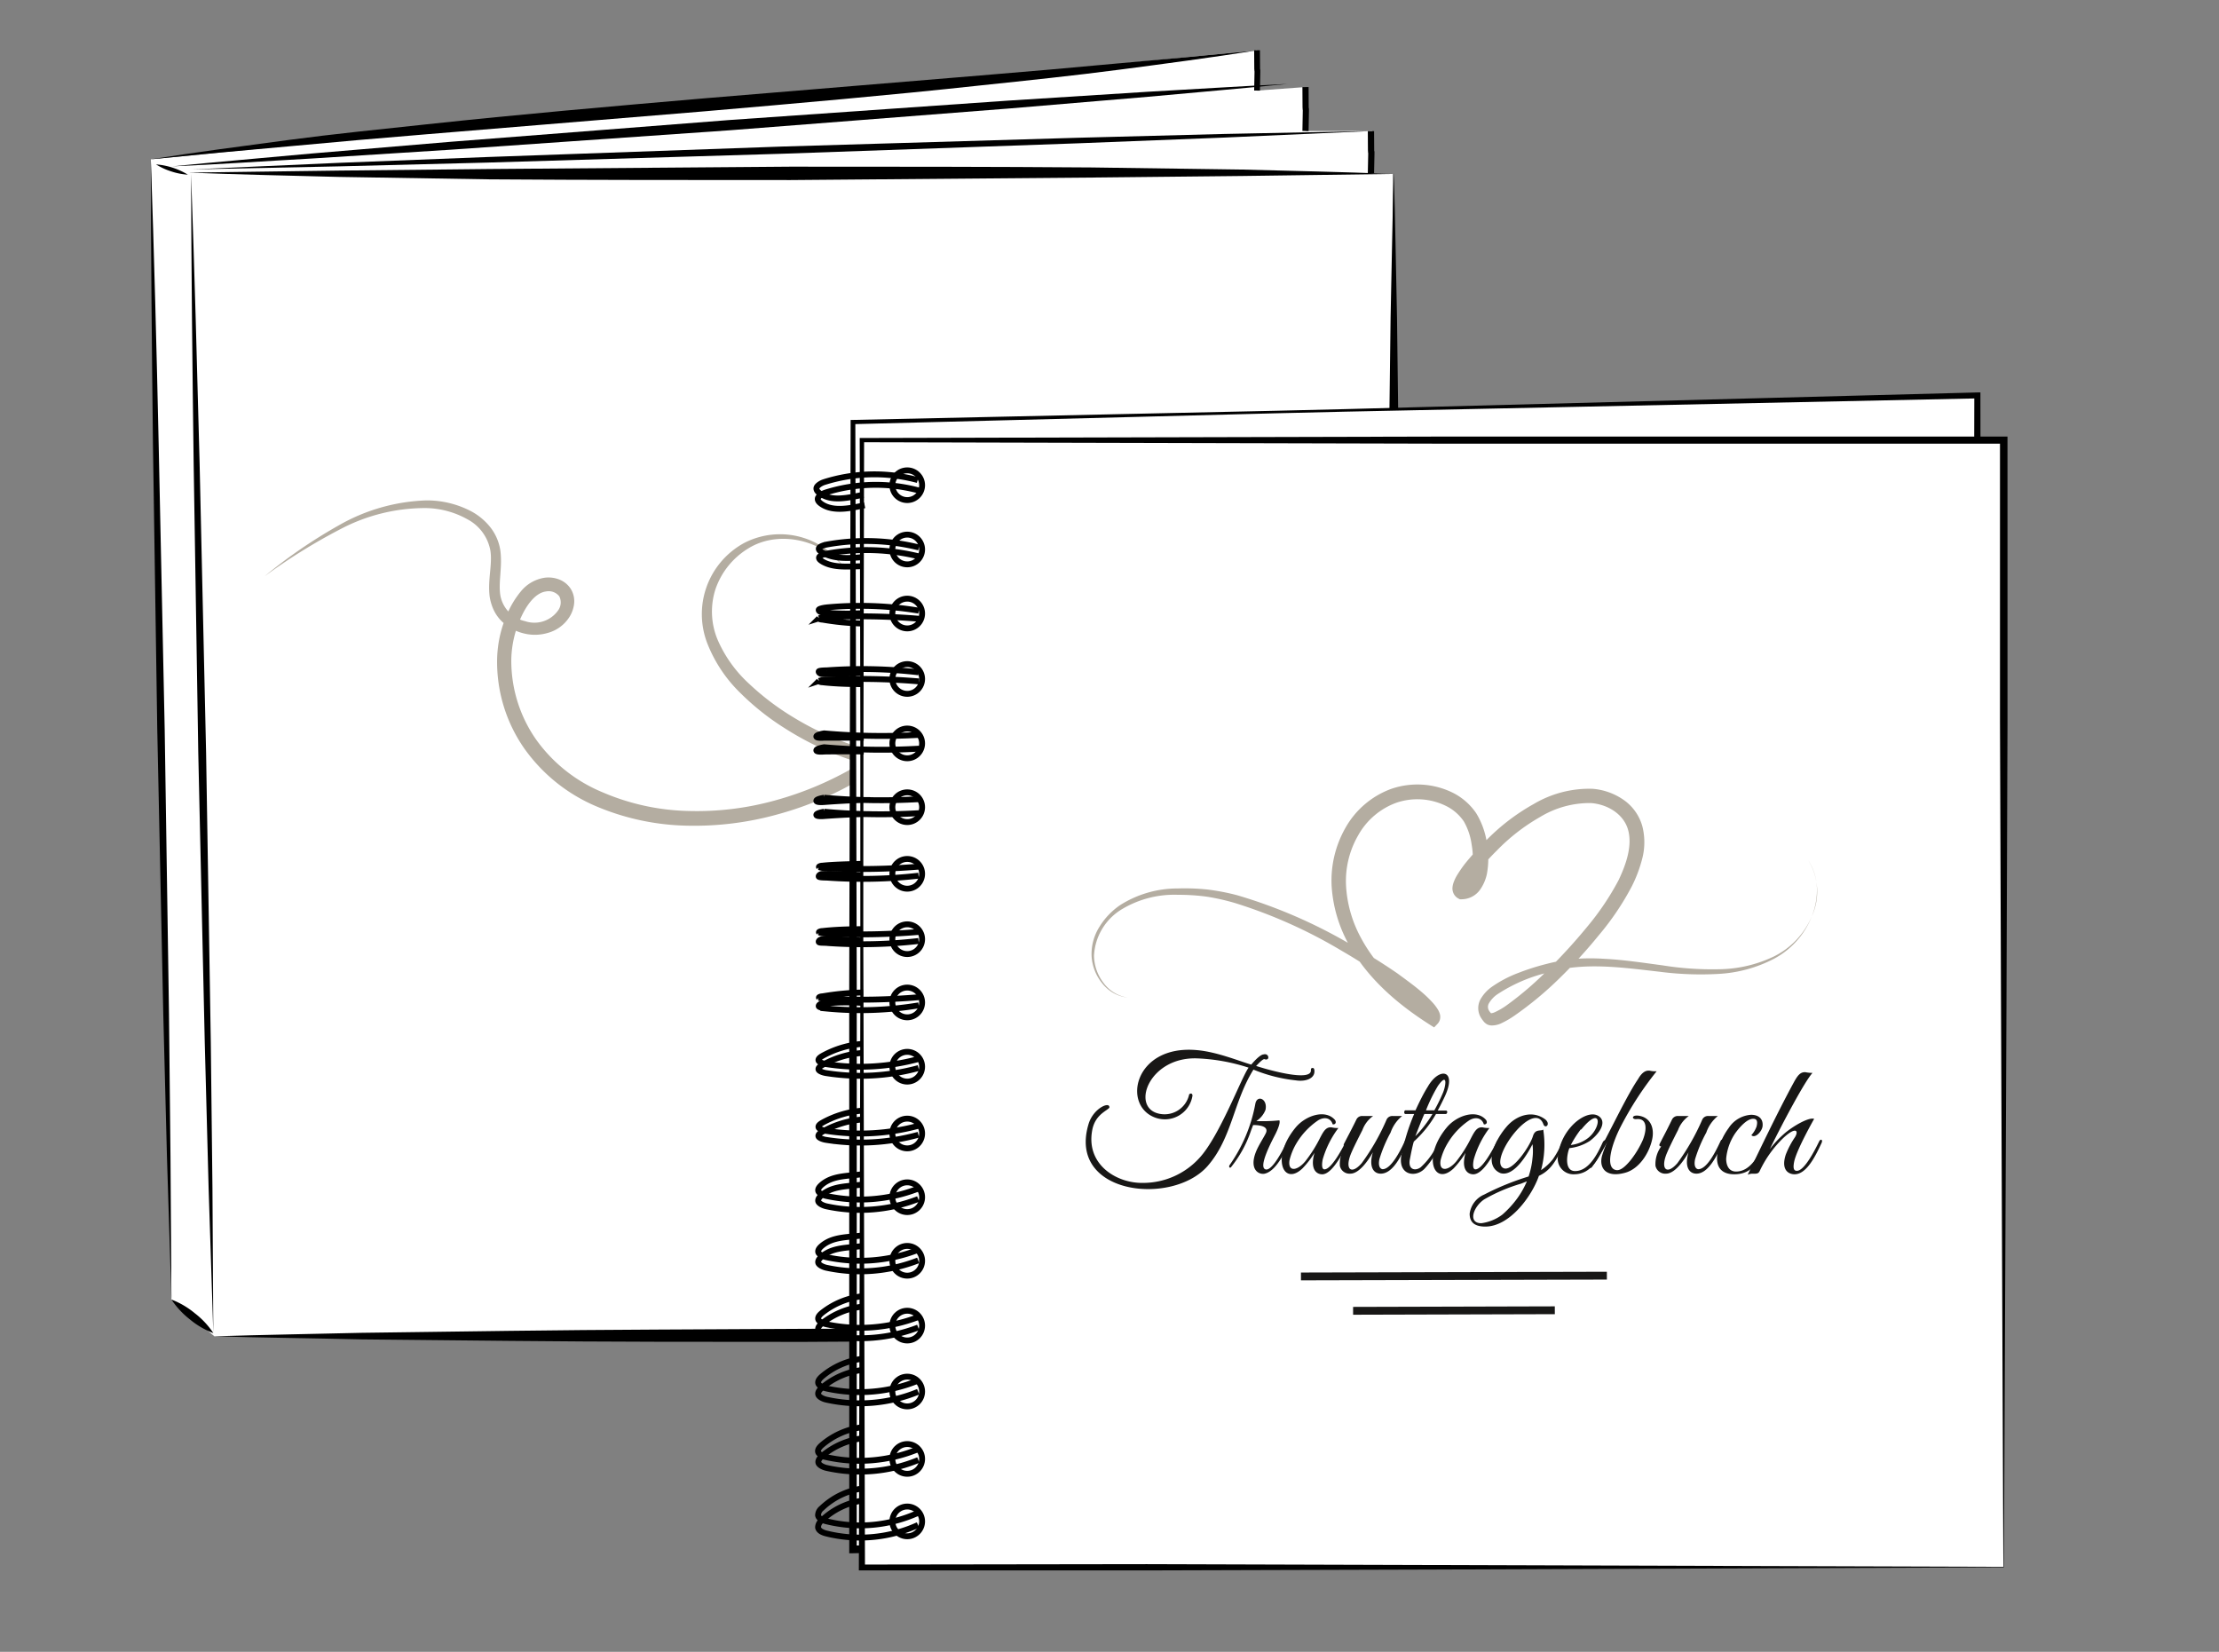 <svg id="Ebene_2" data-name="Ebene 2" xmlns="http://www.w3.org/2000/svg" viewBox="0 0 283.48 211"><rect x="0" y="0" width="283.48" height="211" fill="#808080" stroke="none"/><defs><style>.cls-1{fill:#fff;}.cls-2,.cls-3,.cls-4,.cls-6,.cls-8{fill:none;}.cls-2,.cls-3,.cls-4,.cls-6{stroke:#000;stroke-miterlimit:5;}.cls-2{stroke-width:0.74px;}.cls-3{stroke-width:0.79px;}.cls-4{stroke-width:0.8px;}.cls-5{fill:#b4ada1;}.cls-6{stroke-width:0.75px;}.cls-7{fill:#181716;}.cls-8{stroke:#181716;stroke-miterlimit:10;}</style></defs><g id="QK"><g id="Outlines"><polygon class="cls-1" points="19.27 20.35 160.59 6.42 160.59 11.57 166.78 11.12 166.78 16.73 175.29 16.73 175.14 22.13 177.92 22.22 178.06 170.7 27.39 170.7 21.9 166 19.27 20.35"/><path d="M24.41,22.19c.44,12.34.77,24.68,1.09,37l.83,37,.6,37,.21,18.52.11,18.51-.6-18.51-.49-18.5-.83-37-.59-37C24.58,46.88,24.44,34.54,24.41,22.19Z"/><path d="M27.39,170.7c6.28-.2,12.55-.3,18.83-.45L65.05,170c12.56-.17,25.12-.18,37.67-.26s25.11,0,37.67.16,25.12.27,37.67.82l-37.67.47-37.67.22c-12.55,0-25.11,0-37.66-.13l-18.84-.19C39.94,170.94,33.67,170.88,27.39,170.7Z"/><path d="M19.27,20.35c5.85-.92,11.72-1.69,17.59-2.47s11.76-1.37,17.64-2c11.78-1.27,23.57-2.29,35.36-3.31l35.38-2.93c5.89-.48,11.79-1,17.68-1.55l8.84-.8,8.83-.86c-5.84.93-11.71,1.7-17.58,2.47s-11.76,1.38-17.65,2C113.59,12.18,101.79,13.2,90,14.22L54.62,17.14c-5.89.48-11.78,1-17.68,1.55l-8.83.8Z"/><path d="M24.08,22.05l19.23-.26,19.23-.2,38.45-.3c12.82,0,25.64,0,38.47.1l19.23.27c6.41.17,12.82.3,19.23.56l-19.24.26-19.22.2L101,23c-12.82,0-25.64,0-38.46-.09L43.3,22.6C36.89,22.43,30.48,22.3,24.08,22.05Z"/><path d="M178.06,22.05c.19,6.17.27,12.35.41,18.53l.23,18.53c.15,12.35.18,24.71.2,37.06s0,24.71-.2,37.06l-.23,18.53c-.14,6.18-.22,12.36-.41,18.53-.19-6.17-.27-12.35-.41-18.53l-.24-18.53c-.15-12.35-.17-24.71-.19-37.06s0-24.71.2-37.06l.23-18.53C177.79,34.4,177.87,28.22,178.06,22.05Z"/><path class="cls-2" d="M160.59,11.57c.11-5.47,0,.32,0-5.15"/><path d="M22,21.25c5.93-.59,11.86-1.09,17.79-1.64l17.8-1.5,35.61-2.78,35.63-2.48,17.82-1.13c5.95-.33,11.89-.71,17.84-1-5.93.59-11.86,1.09-17.79,1.64l-17.8,1.5L93.25,16.64,57.62,19.12,39.8,20.25C33.85,20.58,27.91,21,22,21.25Z"/><path class="cls-3" d="M166.78,11.12c0,6,.11-.35,0,5.61"/><polygon points="24.49 21.64 43.33 20.8 62.18 20.06 99.88 18.72 137.58 17.6 156.43 17.11 175.29 16.73 156.45 17.57 137.6 18.31 99.91 19.64 62.2 20.77 43.35 21.25 24.49 21.64"/><path class="cls-4" d="M175.14,16.75c0,5.71.12-.34,0,5.38"/><path d="M19.93,21A9.2,9.2,0,0,1,24,22.31a8.22,8.22,0,0,1-2.11-.41A8.63,8.63,0,0,1,19.93,21Z"/><path d="M21.9,166a10.62,10.62,0,0,1,3,1.76,10.57,10.57,0,0,1,2.36,2.53,10.54,10.54,0,0,1-3-1.75A10.84,10.84,0,0,1,21.9,166Z"/><path d="M19.27,20.35c.42,12.13.74,24.27,1,36.4l.77,36.41.55,36.42.19,18.21L21.9,166l-.57-18.2-.47-18.21-.77-36.41-.55-36.41C19.4,44.63,19.28,32.49,19.27,20.35Z"/></g><g id="Zeichnung"><path class="cls-5" d="M108.65,72.18A9.67,9.67,0,0,1,117,65a10,10,0,0,1,9.75,5.69,11.31,11.31,0,0,1,.81,5.91,19,19,0,0,1-1.64,5.7A37.46,37.46,0,0,1,119.28,92a42.51,42.51,0,0,1-19.85,12,39.67,39.67,0,0,1-11.68,1.47A31.3,31.3,0,0,1,76.18,103a21.58,21.58,0,0,1-9.27-7.49,19.32,19.32,0,0,1-3.4-11.42,15,15,0,0,1,1.4-5.92,11.57,11.57,0,0,1,1.65-2.65,4.86,4.86,0,0,1,3-1.72,3.79,3.79,0,0,1,1.82.2,3.07,3.07,0,0,1,1.54,1.23,3,3,0,0,1,.42,1.92,4,4,0,0,1-.62,1.7,4.75,4.75,0,0,1-2.75,2,5.81,5.81,0,0,1-3.28,0,6,6,0,0,1-2.78-1.68A5.18,5.18,0,0,1,63,77.76a6.33,6.33,0,0,1-.45-1.59c-.25-2.13.35-4,.11-5.76a5.66,5.66,0,0,0-2.95-4.08,11.21,11.21,0,0,0-5.25-1.43,23.2,23.2,0,0,0-10.91,2.66,74.08,74.08,0,0,0-9.76,6.06,64.94,64.94,0,0,1,9.52-6.53,24,24,0,0,1,11.16-3.17,12.18,12.18,0,0,1,5.8,1.43,7.88,7.88,0,0,1,2.37,2,6.32,6.32,0,0,1,1.27,2.9c.3,2.1-.25,4,0,5.74a4.12,4.12,0,0,0,3.18,3.36A3.71,3.71,0,0,0,71.28,78a1.75,1.75,0,0,0,.17-1.83,1.73,1.73,0,0,0-1.69-.62c-1.39.18-2.52,1.78-3.24,3.4a13.47,13.47,0,0,0-1.2,5.24,17.55,17.55,0,0,0,3.17,10.28,19.66,19.66,0,0,0,8.5,6.74,29.38,29.38,0,0,0,10.83,2.38A37.46,37.46,0,0,0,99,102.25a42.55,42.55,0,0,0,10.36-4.38,43.58,43.58,0,0,0,8.86-7,36.43,36.43,0,0,0,6.59-9.13,18,18,0,0,0,1.67-5.3,10.4,10.4,0,0,0-.6-5.39A9.22,9.22,0,0,0,117,65.53,9.52,9.52,0,0,0,108.65,72.18Z"/><path class="cls-5" d="M108.06,72.83c-2.81-3.88-8.56-5.22-12.49-2.76a9.81,9.81,0,0,0-4.17,5.2,9.31,9.31,0,0,0,.32,6.55,16.52,16.52,0,0,0,4,5.54,33.15,33.15,0,0,0,5.54,4.21,38.09,38.09,0,0,0,13,5A32.45,32.45,0,0,0,128,96c4.49-1.17,8.81-3.4,13.66-4.44a20.68,20.68,0,0,1,7.45-.3,11.66,11.66,0,0,1,6.77,3.4,6.93,6.93,0,0,1,1.45,7.46,4.75,4.75,0,0,1-1.25,1.65,9,9,0,0,1-1.6,1.09,6.55,6.55,0,0,1-1.88.67,2.25,2.25,0,0,1-1.23-.1,1.34,1.34,0,0,1-.61-.55,1.49,1.49,0,0,1-.18-.7v-.07a1.14,1.14,0,0,1,.28-.67,1.38,1.38,0,0,1,.5-.36,2.85,2.85,0,0,1,.89-.19,6.77,6.77,0,0,1,1.58.11,7.92,7.92,0,0,1,2.89,1A15.31,15.31,0,0,1,159,105.9c.72.65,1.44,1.34,2.1,2.06,1.32,1.44,2.54,2.94,3.9,4.3a10.66,10.66,0,0,0,4.75,3.15,10.58,10.58,0,0,1-5-2.88c-1.44-1.31-2.74-2.76-4.12-4.11a27.77,27.77,0,0,0-2.14-1.91,15.54,15.54,0,0,0-2.32-1.61,7.41,7.41,0,0,0-2.58-.81,5.84,5.84,0,0,0-1.31,0,1.47,1.47,0,0,0-.51.12c-.13.08-.08.06-.08.06v-.07c0,.18,0,.15.09.18a1.22,1.22,0,0,0,.54,0,5.09,5.09,0,0,0,1.46-.59,4.36,4.36,0,0,0,2.39-5.22,5.88,5.88,0,0,0-1.54-2.73A10.24,10.24,0,0,0,148.78,93a18.68,18.68,0,0,0-6.77.4c-4.51,1-8.8,3.22-13.54,4.52a33.62,33.62,0,0,1-14.63.5,38.48,38.48,0,0,1-13.56-5.38,32.69,32.69,0,0,1-5.74-4.56,18,18,0,0,1-4.13-6.17,10.34,10.34,0,0,1,4.75-13A10,10,0,0,1,108.06,72.83Z"/></g></g><polygon class="cls-1" points="252.59 194.5 108.99 197.91 108.99 53.91 252.59 50.51 252.59 194.5"/><path d="M252.63,194.54l-71.69,2-35.95,1-36,.87h-.5v-.5l0-72,.18-72v-.27H109l35.9-.78c12-.25,23.93-.5,35.9-.84l71.79-1.89H253v.39c0,12,.09,24.05.05,36.08l-.11,36Zm-.07-.07-.28-72.09-.11-35.95c0-12,0-23.94.05-35.92l.38.38L180.8,52.4c-12,.23-23.94.54-35.9.86l-35.9.92.27-.27.18,72,0,72-.5-.48,35.81-.83,35.86-.72Z"/><rect class="cls-1" x="110.13" y="56.18" width="145.87" height="143.99"/><path d="M256,200.21l-72.84.28-36.52.11-36.54,0h-.38v-.38l.19-72c0-12,0-24,0-36l-.08-36v-.27h.28l72.93-.18,72.94,0h.48v.49l0,36.09-.13,36Zm-.07-.07-.3-72.1-.13-35.95,0-35.91.49.49-72.94,0-72.93-.18.27-.27-.08,36c0,12-.06,24,0,36l.19,72-.37-.37,36.38-.05,36.42.11Z"/><path class="cls-6" d="M110.14,191.69a9.45,9.45,0,0,0-5.18,2.54,1.12,1.12,0,0,0-.45.89c.08.43.59.64,1,.75a17.92,17.92,0,0,0,11.77-1.07"/><path class="cls-6" d="M110.14,190.14a9.44,9.44,0,0,0-5.18,2.53,1.15,1.15,0,0,0-.45.9c.08.43.59.63,1,.74a17.92,17.92,0,0,0,11.77-1.06"/><path class="cls-6" d="M110.14,183.73A9.8,9.8,0,0,0,105,186c-.25.22-.5.51-.45.82s.59.58,1,.68a19.56,19.56,0,0,0,11.77-1"/><path class="cls-6" d="M110.14,182.31a9.8,9.8,0,0,0-5.18,2.31c-.25.22-.5.51-.45.82s.59.58,1,.68a19.56,19.56,0,0,0,11.77-1"/><path class="cls-6" d="M110.15,175a9.77,9.77,0,0,0-5.18,2.29c-.25.23-.5.51-.44.82s.58.57,1,.67a19.64,19.64,0,0,0,11.77-1"/><path class="cls-6" d="M110.15,173.57a9.77,9.77,0,0,0-5.18,2.29c-.25.23-.5.51-.44.82s.58.57,1,.67a19.64,19.64,0,0,0,11.77-1"/><path class="cls-6" d="M110.15,166.91a10.11,10.11,0,0,0-5.18,2.16c-.25.21-.5.48-.44.77s.58.54,1,.64a20.69,20.69,0,0,0,11.77-.91"/><path class="cls-6" d="M110.15,165.58a10.11,10.11,0,0,0-5.18,2.16c-.25.21-.5.48-.44.77s.58.54,1,.64a20.77,20.77,0,0,0,11.77-.91"/><path class="cls-6" d="M110.16,159.17c-2,.24-3.8.16-5.18,1.33-.25.22-.5.49-.45.78s.59.55,1,.65a20.44,20.44,0,0,0,11.77-.93"/><path class="cls-6" d="M110.16,157.82c-2,.24-3.8.16-5.18,1.33-.25.21-.5.49-.45.78s.59.55,1,.65a20.44,20.44,0,0,0,11.77-.93"/><path class="cls-6" d="M110.16,151.32c-2,.24-3.8.16-5.18,1.33-.25.22-.5.49-.45.78s.59.55,1,.65a20.43,20.43,0,0,0,11.77-.92"/><path class="cls-6" d="M110.16,150c-2,.24-3.8.16-5.18,1.33-.25.22-.5.49-.45.78s.59.55,1,.65a20.44,20.44,0,0,0,11.77-.93"/><path class="cls-6" d="M110.29,63.2c-2.06.4-3.93.87-5.45-.11-.28-.18-.56-.42-.54-.72s.51-.62.93-.77a21.27,21.27,0,0,1,12-.28"/><path class="cls-6" d="M110.46,64.54c-1.74.36-3.93.87-5.44-.11-.28-.18-.57-.42-.55-.72s.51-.62.93-.77a21.27,21.27,0,0,1,12-.28"/><path class="cls-6" d="M110.19,134.5a12.28,12.28,0,0,0-5.18,1.57c-.25.15-.5.34-.44.55s.58.4,1,.46a28.18,28.18,0,0,0,11.77-.65"/><path class="cls-6" d="M110.19,133.34a12.42,12.42,0,0,0-5.18,1.57c-.25.15-.5.35-.44.56s.58.39,1,.46a28.35,28.35,0,0,0,11.77-.66"/><path class="cls-6" d="M110.27,71.16c-2.07.19-3.8.23-5.2-.57-.25-.14-.51-.33-.46-.54s.57-.41,1-.49a28.1,28.1,0,0,1,11.78.37"/><path class="cls-6" d="M110.3,72.32c-2.07.05-3.8.23-5.2-.57-.25-.15-.51-.33-.46-.55s.57-.4,1-.48a28.27,28.27,0,0,1,11.78.36"/><path class="cls-6" d="M110.23,128.11a32.2,32.2,0,0,0-5.18.09c-.27,0-.51.22-.45.35s.58.24,1,.28a45.14,45.14,0,0,0,11.77-.41"/><path class="cls-6" d="M110.25,126.78a34.31,34.31,0,0,0-5.18.49c-.25,0-.5.11-.44.18a3,3,0,0,0,1,.14,88.14,88.14,0,0,0,11.77-.21"/><path class="cls-6" d="M110.23,78.32a32.23,32.23,0,0,1-5.18-.1c-.27,0-.51-.21-.45-.34s.58-.24,1-.29a46,46,0,0,1,11.77.41"/><path class="cls-6" d="M110.25,79.65a34.19,34.19,0,0,1-5.18-.5c-.25,0-.5-.1-.44-.17a3.22,3.22,0,0,1,1-.15,89.84,89.84,0,0,1,11.77.21"/><path class="cls-6" d="M110.19,120.14c-1.67-.06-3.32-.23-5.14-.16-.27,0-.51.22-.45.35s.6.08,1,.12a62.67,62.67,0,0,0,11.75-.25"/><path class="cls-6" d="M110.22,118.69c-2,0-3.77.08-5.15.24-.25,0-.5.11-.44.17a2.71,2.71,0,0,0,1,.15,88.14,88.14,0,0,0,11.77-.21"/><path class="cls-6" d="M110.19,111.79c-1.67-.05-3.32-.22-5.14-.15-.27,0-.51.21-.45.34s1,.12,1,.12a63.37,63.37,0,0,0,11.75-.24"/><path class="cls-6" d="M110.22,110.34c-2,.06-3.77.09-5.15.24-.25,0-.5.11-.44.18a3,3,0,0,0,1,.14,89.88,89.88,0,0,0,11.77-.2"/><path class="cls-6" d="M110.19,85.94c-1.67.06-3.32.23-5.14.16-.27,0-.51-.21-.45-.34s1-.13,1-.13a62.67,62.67,0,0,1,11.75.25"/><path class="cls-6" d="M110.22,87.39c-2,0-3.77-.08-5.15-.24-.25,0-.5-.11-.44-.17a2.94,2.94,0,0,1,1-.15,89.84,89.84,0,0,1,11.77.21"/><path class="cls-6" d="M111.21,104c-1.95-.06-5.92.24-5.92.24s-1,.1-1-.15,1-.4,1-.4a82.31,82.31,0,0,0,12.15.18"/><path class="cls-6" d="M111.21,102.2c-1.95-.06-5.92.25-5.92.25s-1,.09-1-.16,1-.39,1-.39a83.74,83.74,0,0,0,12.15.18"/><path class="cls-6" d="M110.35,96c-1.95-.05-5.06,0-5.06,0s-1,.1-1-.15,1-.4,1-.4a83.74,83.74,0,0,0,12.15.18"/><path class="cls-6" d="M110.35,94.23c-1.95,0-5.06,0-5.06,0s-1,.1-1-.15,1-.4,1-.4a83.45,83.45,0,0,0,12.15.19"/><path class="cls-6" d="M110.19,143A12.28,12.28,0,0,0,105,144.6c-.25.15-.5.34-.44.55s.58.4,1,.46a28,28,0,0,0,11.77-.66"/><path class="cls-6" d="M110.19,141.87a12.42,12.42,0,0,0-5.18,1.57c-.25.15-.5.34-.44.56s.58.39,1,.46a28.35,28.35,0,0,0,11.77-.66"/><circle class="cls-6" cx="115.9" cy="61.98" r="1.9"/><circle class="cls-6" cx="115.9" cy="70.19" r="1.9"/><circle class="cls-6" cx="115.9" cy="78.37" r="1.9"/><circle class="cls-6" cx="115.9" cy="86.73" r="1.9"/><circle class="cls-6" cx="115.9" cy="94.96" r="1.9"/><circle class="cls-6" cx="115.9" cy="103.11" r="1.9"/><circle class="cls-6" cx="115.9" cy="111.62" r="1.9"/><circle class="cls-6" cx="115.9" cy="119.97" r="1.9"/><circle class="cls-6" cx="115.9" cy="128.05" r="1.9"/><circle class="cls-6" cx="115.9" cy="136.26" r="1.9"/><circle class="cls-6" cx="115.9" cy="144.79" r="1.9"/><circle class="cls-6" cx="115.9" cy="152.93" r="1.9"/><circle class="cls-6" cx="115.9" cy="161.05" r="1.9"/><circle class="cls-6" cx="115.9" cy="169.33" r="1.9"/><circle class="cls-6" cx="115.9" cy="177.75" r="1.9"/><circle class="cls-6" cx="115.9" cy="186.36" r="1.9"/><circle class="cls-6" cx="115.9" cy="194.34" r="1.9"/><g id="Zeichnung-2" data-name="Zeichnung"><path class="cls-5" d="M231,109.88a6.88,6.88,0,0,1,1.11,3.47,9,9,0,0,1-.63,3.65,10.48,10.48,0,0,1-4.87,5.48,17.31,17.31,0,0,1-7.17,1.93,40.71,40.71,0,0,1-7.41-.28c-4.86-.55-9.76-1.28-14.37.12a20.11,20.11,0,0,0-6.46,2.82,3.61,3.61,0,0,0-1,1.11.92.92,0,0,0,.08,1,2.18,2.18,0,0,0,.21.26s0,0,0,0l-.06,0s0,0,0,0a1.66,1.66,0,0,0,.55-.15,9.19,9.19,0,0,0,1.46-.85,41.65,41.65,0,0,0,5.45-4.7,70.61,70.61,0,0,0,4.88-5.36,34.18,34.18,0,0,0,4-5.94c1-2.09,1.78-4.44,1.22-6.44s-2.6-3.26-4.75-3.42a12.22,12.22,0,0,0-6.49,1.78,24.78,24.78,0,0,0-5.56,4.32,31.28,31.28,0,0,0-2.39,2.64,13.46,13.46,0,0,0-1,1.38,4.55,4.55,0,0,0-.31.64c0,.09,0,.16,0,.12s0-.08,0-.2a.55.55,0,0,0-.25-.27l-.5-.13a.89.89,0,0,0,.74-.43,3.29,3.29,0,0,0,.53-1.27,9,9,0,0,0,0-3.23,8.16,8.16,0,0,0-1-3,5.91,5.91,0,0,0-2.32-2,8.28,8.28,0,0,0-6.3-.39,9.17,9.17,0,0,0-4.89,4.18,11.65,11.65,0,0,0-1.54,6.44,15.69,15.69,0,0,0,1.85,6.54c2.16,4.11,5.83,7.27,9.76,9.9l-1,.11a.38.38,0,0,0-.11.27.88.88,0,0,0-.09-.21,4,4,0,0,0-.47-.64,13.75,13.75,0,0,0-1.27-1.26,36.09,36.09,0,0,0-2.89-2.31,74.29,74.29,0,0,0-6.29-4.08,63,63,0,0,0-13.65-6.12,28.26,28.26,0,0,0-3.62-.82,27,27,0,0,0-3.71-.24,13,13,0,0,0-7.06,1.79,7.35,7.35,0,0,0-3.65,6,5.86,5.86,0,0,0,1.2,3.44,4.7,4.7,0,0,0,3.12,1.9,4.82,4.82,0,0,1-3.25-1.8,6.05,6.05,0,0,1-1.38-3.53,6.51,6.51,0,0,1,1-3.7,9.08,9.08,0,0,1,2.66-2.79,13.66,13.66,0,0,1,7.34-2.12,27.34,27.34,0,0,1,3.84.14,28.34,28.34,0,0,1,3.78.73,64.51,64.51,0,0,1,14,6,76,76,0,0,1,6.48,4c1,.74,2.07,1.5,3.06,2.35a15.39,15.39,0,0,1,1.43,1.38,5.77,5.77,0,0,1,.66.88,2.3,2.3,0,0,1,.27.66,1.51,1.51,0,0,1,0,.53,1.23,1.23,0,0,1-.32.62l-.44.46-.55-.35c-4.1-2.61-8-5.91-10.44-10.41a17.62,17.62,0,0,1-2.1-7.26,13.6,13.6,0,0,1,1.75-7.45,11.06,11.06,0,0,1,5.86-5,10.25,10.25,0,0,1,7.78.45,7.86,7.86,0,0,1,3.09,2.68,10.15,10.15,0,0,1,1.35,3.75,11.05,11.05,0,0,1,0,4,5.45,5.45,0,0,1-.87,2,2.91,2.91,0,0,1-2.32,1.22h-.27l-.22-.12a1.4,1.4,0,0,1-.57-.61,1.58,1.58,0,0,1-.15-.64,2.45,2.45,0,0,1,.15-.78,5,5,0,0,1,.49-1,14.92,14.92,0,0,1,1.14-1.61,35.87,35.87,0,0,1,2.56-2.79,26.63,26.63,0,0,1,6.05-4.62,13.9,13.9,0,0,1,7.53-1.94,8.06,8.06,0,0,1,3.87,1.36,6.12,6.12,0,0,1,2.47,3.42,8.32,8.32,0,0,1,0,4.09,17.43,17.43,0,0,1-1.36,3.62,34.69,34.69,0,0,1-4.22,6.24,63.77,63.77,0,0,1-5,5.47,44.42,44.42,0,0,1-5.76,4.78,11.52,11.52,0,0,1-1.74,1,2.85,2.85,0,0,1-1.22.25,1.51,1.51,0,0,1-.47-.11,1.32,1.32,0,0,1-.25-.16,1.1,1.1,0,0,1-.18-.16,4.27,4.27,0,0,1-.35-.46,2.34,2.34,0,0,1-.12-2.46,4.92,4.92,0,0,1,1.44-1.58,15.26,15.26,0,0,1,3.41-1.79,30.37,30.37,0,0,1,3.58-1.14,22.84,22.84,0,0,1,3.71-.65,27.63,27.63,0,0,1,3.75,0c2.49.13,4.93.51,7.35.83a40.12,40.12,0,0,0,7.25.5,16.69,16.69,0,0,0,7-1.64,10.11,10.11,0,0,0,4.84-5.14A7.59,7.59,0,0,0,231,109.88Z"/></g><path class="cls-7" d="M165.51,138a19.71,19.71,0,0,1-5.38-1.37c-2.56,4.08-2.73,8.75-5.87,12.33-4.52,5.14-18,3.65-15.17-5.46.65-2,2.76-2.86,2.63-2-.34.42-1.86.91-2.2,2.94-.77,4.37,3.18,6.72,6.47,6.66a9.72,9.72,0,0,0,7.25-3.2c2.58-2.8,5.38-10.33,6.27-11.52a24.17,24.17,0,0,0-6.46-1.18c-6.1-.3-8.56,6-5.21,7a3.22,3.22,0,0,0,4.08-2.41v0c.21-.19.42-.11.42.17a3.57,3.57,0,0,1-4.71,2.82c-4.35-1.52-2.73-9.37,5.27-8.64,2.56.21,5.59,1.47,6.95,1.85.19-.23,1.11-1.3,1.58-1.3h0c.68-.21.85.83.15.62-.19-.15-.83.58-1.11.85,1.83.6,7,2,7,.58,0-.19,0-.32.23-.32s.22.34.22.45C167.92,137.74,166.85,138.21,165.51,138Z"/><path class="cls-7" d="M161.58,149.92c-.72.17-2-.47-1.17-2.69.32-.87,1.09-2,1.32-2.52.3-.7-.44-1-1.64-1l-.26.68a15.15,15.15,0,0,1-2.58,4.72c-.17.15-.3-.09-.17-.28a19.8,19.8,0,0,0,3.29-7.83c.21-1.19,1.6-.66,1.3.77a3,3,0,0,1-1.17,1.43,20.25,20.25,0,0,0,2.94-.09c.15.3-.19,1.11-.45,1.65s-2.49,4.56-1.21,4.63c.87,0,2.19-2.65,2.64-3.57.19-.36.47-.21.26.22C164.06,147.32,163,149.58,161.58,149.92Z"/><path class="cls-7" d="M169,150c-.71.05-1.71-.51-1.07-2.75a11.13,11.13,0,0,1-1.54,2c-2.45,2.34-4.07-1.39-.85-5.25,1.28-1.52,3.73-2.31,4.95-1,.3.32.13.68-.24.62-.23-.79-1-1-1.81-.54a9.27,9.27,0,0,0-2.84,3,7.81,7.81,0,0,0-.87,2.16c-.21,1.49,1,1.32,2,.13a17.2,17.2,0,0,0,1.9-3c.47-.9.77-1.41,1.45-1.37a3.36,3.36,0,0,0,.9.09,12.4,12.4,0,0,0-2,4c-.17.87-.06,1.28.22,1.28.89,0,2.3-2.67,2.75-3.59.19-.38.51-.25.3.17C171.53,147.32,170.23,149.88,169,150Z"/><path class="cls-7" d="M176.39,149.92c-1,0-1.53-1-1-2.73-.73,1.28-1.83,2.73-2.88,2.73a1.26,1.26,0,0,1-1.34-1,3.82,3.82,0,0,1,.72-2.48c-.13,0-.32-.06-.19-.34l.38-.74c.43-.81.88-1.69,1.2-2.35a.8.8,0,0,1,.83-.45h1.3a3.83,3.83,0,0,0-1.36,1.79s-1,1.94-1.35,2.76c-1,2.21-.13,3.07,1.26,1.47a28.51,28.51,0,0,0,3.18-5.57.8.8,0,0,1,.83-.45h1.15a4.71,4.71,0,0,0-1.47,2.11,17.83,17.83,0,0,0-1.43,3.4c-.19.91.11,1.25.41,1.28,1,0,2.11-2,2.83-3.57.18-.38.52-.23.3.19C179.1,147.47,178,149.92,176.39,149.92Z"/><path class="cls-7" d="M184.69,142.3h-1.24a14.31,14.31,0,0,1-2.83,3.52c-.19.56-.49,2.18-.49,2.18-.32,1.43.66,1.62,1.36,1.11a9,9,0,0,0,2.26-3.22c.17-.39.49-.3.28.12a10,10,0,0,1-2.09,3.33c-1.15,1.11-3.26.75-2.94-1.6a26.68,26.68,0,0,1,1.66-5.44h-1.11c-.23,0-.19-.47,0-.47h1.28c.49-1.06,1-2.11,1.56-3,1.47-2.58,3.78-2.21,2.2,1.2-.3.64-.6,1.24-.92,1.83h1C185,141.83,184.91,142.3,184.69,142.3Zm-2.73,0c-.45,1-.85,2.09-1.15,2.84A15.15,15.15,0,0,0,183,142.3Zm1.73-3.58a21.05,21.05,0,0,0-1.52,3.11h1.07a21.73,21.73,0,0,0,1.07-2.17C184.71,138.76,185,136.86,183.69,138.72Z"/><path class="cls-7" d="M188.3,150c-.71.05-1.71-.51-1.07-2.75a11.52,11.52,0,0,1-1.53,2c-2.46,2.34-4.08-1.39-.86-5.25,1.28-1.52,3.74-2.31,4.95-1,.3.32.13.68-.23.62-.24-.79-1-1-1.82-.54a9.14,9.14,0,0,0-2.83,3,7.78,7.78,0,0,0-.88,2.16c-.21,1.49,1,1.32,2,.13a17.2,17.2,0,0,0,1.9-3c.47-.9.77-1.41,1.45-1.37a3.36,3.36,0,0,0,.9.09,12.21,12.21,0,0,0-2,4c-.18.87-.07,1.28.21,1.28.89,0,2.3-2.67,2.75-3.59.19-.38.51-.25.3.17C190.88,147.32,189.58,149.88,188.3,150Z"/><path class="cls-7" d="M196.6,150.2c-.94,2.68-3.76,6.48-6.85,6.48-1.34,0-2-.53-2-1.64a3.09,3.09,0,0,1,1.86-2.45,33.88,33.88,0,0,1,5.67-2.31,10.26,10.26,0,0,0,.5-2.37,7.2,7.2,0,0,0,0-1.75c-.69,1.33-2.39,4.21-4.1,3.69-2.13-.91-.85-4,.73-5.86,1.25-1.52,3.35-2.24,5-1,.74.62,0,1.26-.24.62-.55-1.52-2.13-.67-3.43.79-1.56,1.74-2.76,4.33-1.65,4.82s3.33-2.74,3.74-4.08c.3-1,1-.6,1.32-.85a12.42,12.42,0,0,1-.28,5.18,6.67,6.67,0,0,0,1.5-1.38,12,12,0,0,0,1.23-2.27c.19-.38.54-.25.32.17C198.79,148.26,198.18,149.45,196.6,150.2Zm-2.29,1a21.35,21.35,0,0,0-4.69,2c-1.39.92-2.15,3.05-.38,3.05a5.71,5.71,0,0,0,2.69-1.1,12.69,12.69,0,0,0,1.92-2.1,11.11,11.11,0,0,0,1.21-2.15Z"/><path class="cls-7" d="M201.08,150A2,2,0,0,1,199,148a6.75,6.75,0,0,1,1.64-4c1.09-1.28,2.71-2.09,3.65-1.39s.19,2.07-1.17,3.12a6,6,0,0,1-2.63.93c-.32.77-.68,2.93.73,2.93,1.88,0,3-2.52,3.52-3.65.17-.38.6-.43.38,0C204.36,147.66,203.45,150,201.08,150Zm.87-5.74a13.87,13.87,0,0,0-1.28,2,4.45,4.45,0,0,0,2.27-.94C204.68,143.88,204.58,141.11,202,144.29Z"/><path class="cls-7" d="M210.64,136.76h.1a3,3,0,0,0,.9.08A41.74,41.74,0,0,0,207,144c-1.09,2.15-2,5.16-.56,5.46.49.11,1.09-.32,1.84-1.22a12,12,0,0,0,1.6-2.64c.55-1.41.53-2.78-.81-2.65-.64.07-.67-.57.29-.43,1.56.24,2,1.65,1.71,3-.38,1.79-1.68,3.82-3.48,4.29-2.43.66-3.32-.6-2.94-2.13a13.3,13.3,0,0,1,.94-2.35,23.43,23.43,0,0,1-2.26,3.8c-.17.15-.3-.09-.17-.28,1.45-1.92,4.26-8.3,6.1-11C209.72,137.05,210.17,136.74,210.64,136.76Z"/><path class="cls-7" d="M216.72,149.92c-1,0-1.54-1-1-2.73-.73,1.28-1.84,2.73-2.88,2.73a1.27,1.27,0,0,1-1.35-1,3.83,3.83,0,0,1,.73-2.48c-.13,0-.32-.06-.19-.34l.38-.74c.43-.81.87-1.69,1.19-2.35a.82.82,0,0,1,.84-.45h1.3a3.9,3.9,0,0,0-1.37,1.79s-1,1.94-1.34,2.76c-1,2.21-.13,3.07,1.26,1.47a29,29,0,0,0,3.18-5.57.8.8,0,0,1,.83-.45h1.15a4.71,4.71,0,0,0-1.47,2.11,17.83,17.83,0,0,0-1.43,3.4c-.19.91.11,1.25.4,1.28,1.05,0,2.12-2,2.84-3.57.17-.38.51-.23.3.19C219.43,147.47,218.28,149.92,216.72,149.92Z"/><path class="cls-7" d="M221.56,150c-3.37,0-2.26-3.84-.72-5.91a3.7,3.7,0,0,1,2.86-1.69c1.06,0,1.57.6,1.47,1.47-.09.71-1,1.6-1.43,1.13a3.31,3.31,0,0,0,.66-1.09c.19-.74,0-1-.43-1-.76,0-1.68,1-2.28,1.83a6.88,6.88,0,0,0-1.17,3.27c0,.85.34,1.64,1.26,1.64,1.85,0,2.88-2.07,3.73-3.75.19-.39.49-.28.3.15C224.76,148.26,223.91,150,221.56,150Z"/><path class="cls-7" d="M229.26,150c-.74,0-1.77-.52-1.13-2.5a11,11,0,0,1,1.18-2.24c.51-.83.13-1.41-1.52.13a14.4,14.4,0,0,0-3,4.22c-.15.3-.35.32-.79.32a1.45,1.45,0,0,0-.73.13c1.73-3.59,3.8-7.94,5.87-11.76.49-.89.83-1.38,1.51-1.34a4.43,4.43,0,0,0,.9.09c-.94,1-3.71,6.18-5.46,9.75a12.81,12.81,0,0,1,1.73-1.88c1-.92,3.22-2.26,3.94-2,0,0-2.28,4-2.56,5.51-.17.87,0,1.11.32,1.13,1,.06,2.43-2.84,2.88-3.76.19-.38.51-.23.3.22C232,147.51,230.84,150,229.26,150Z"/><line class="cls-8" x1="166.2" y1="163.05" x2="205.28" y2="162.95"/><line class="cls-8" x1="172.86" y1="167.44" x2="198.63" y2="167.37"/></svg>